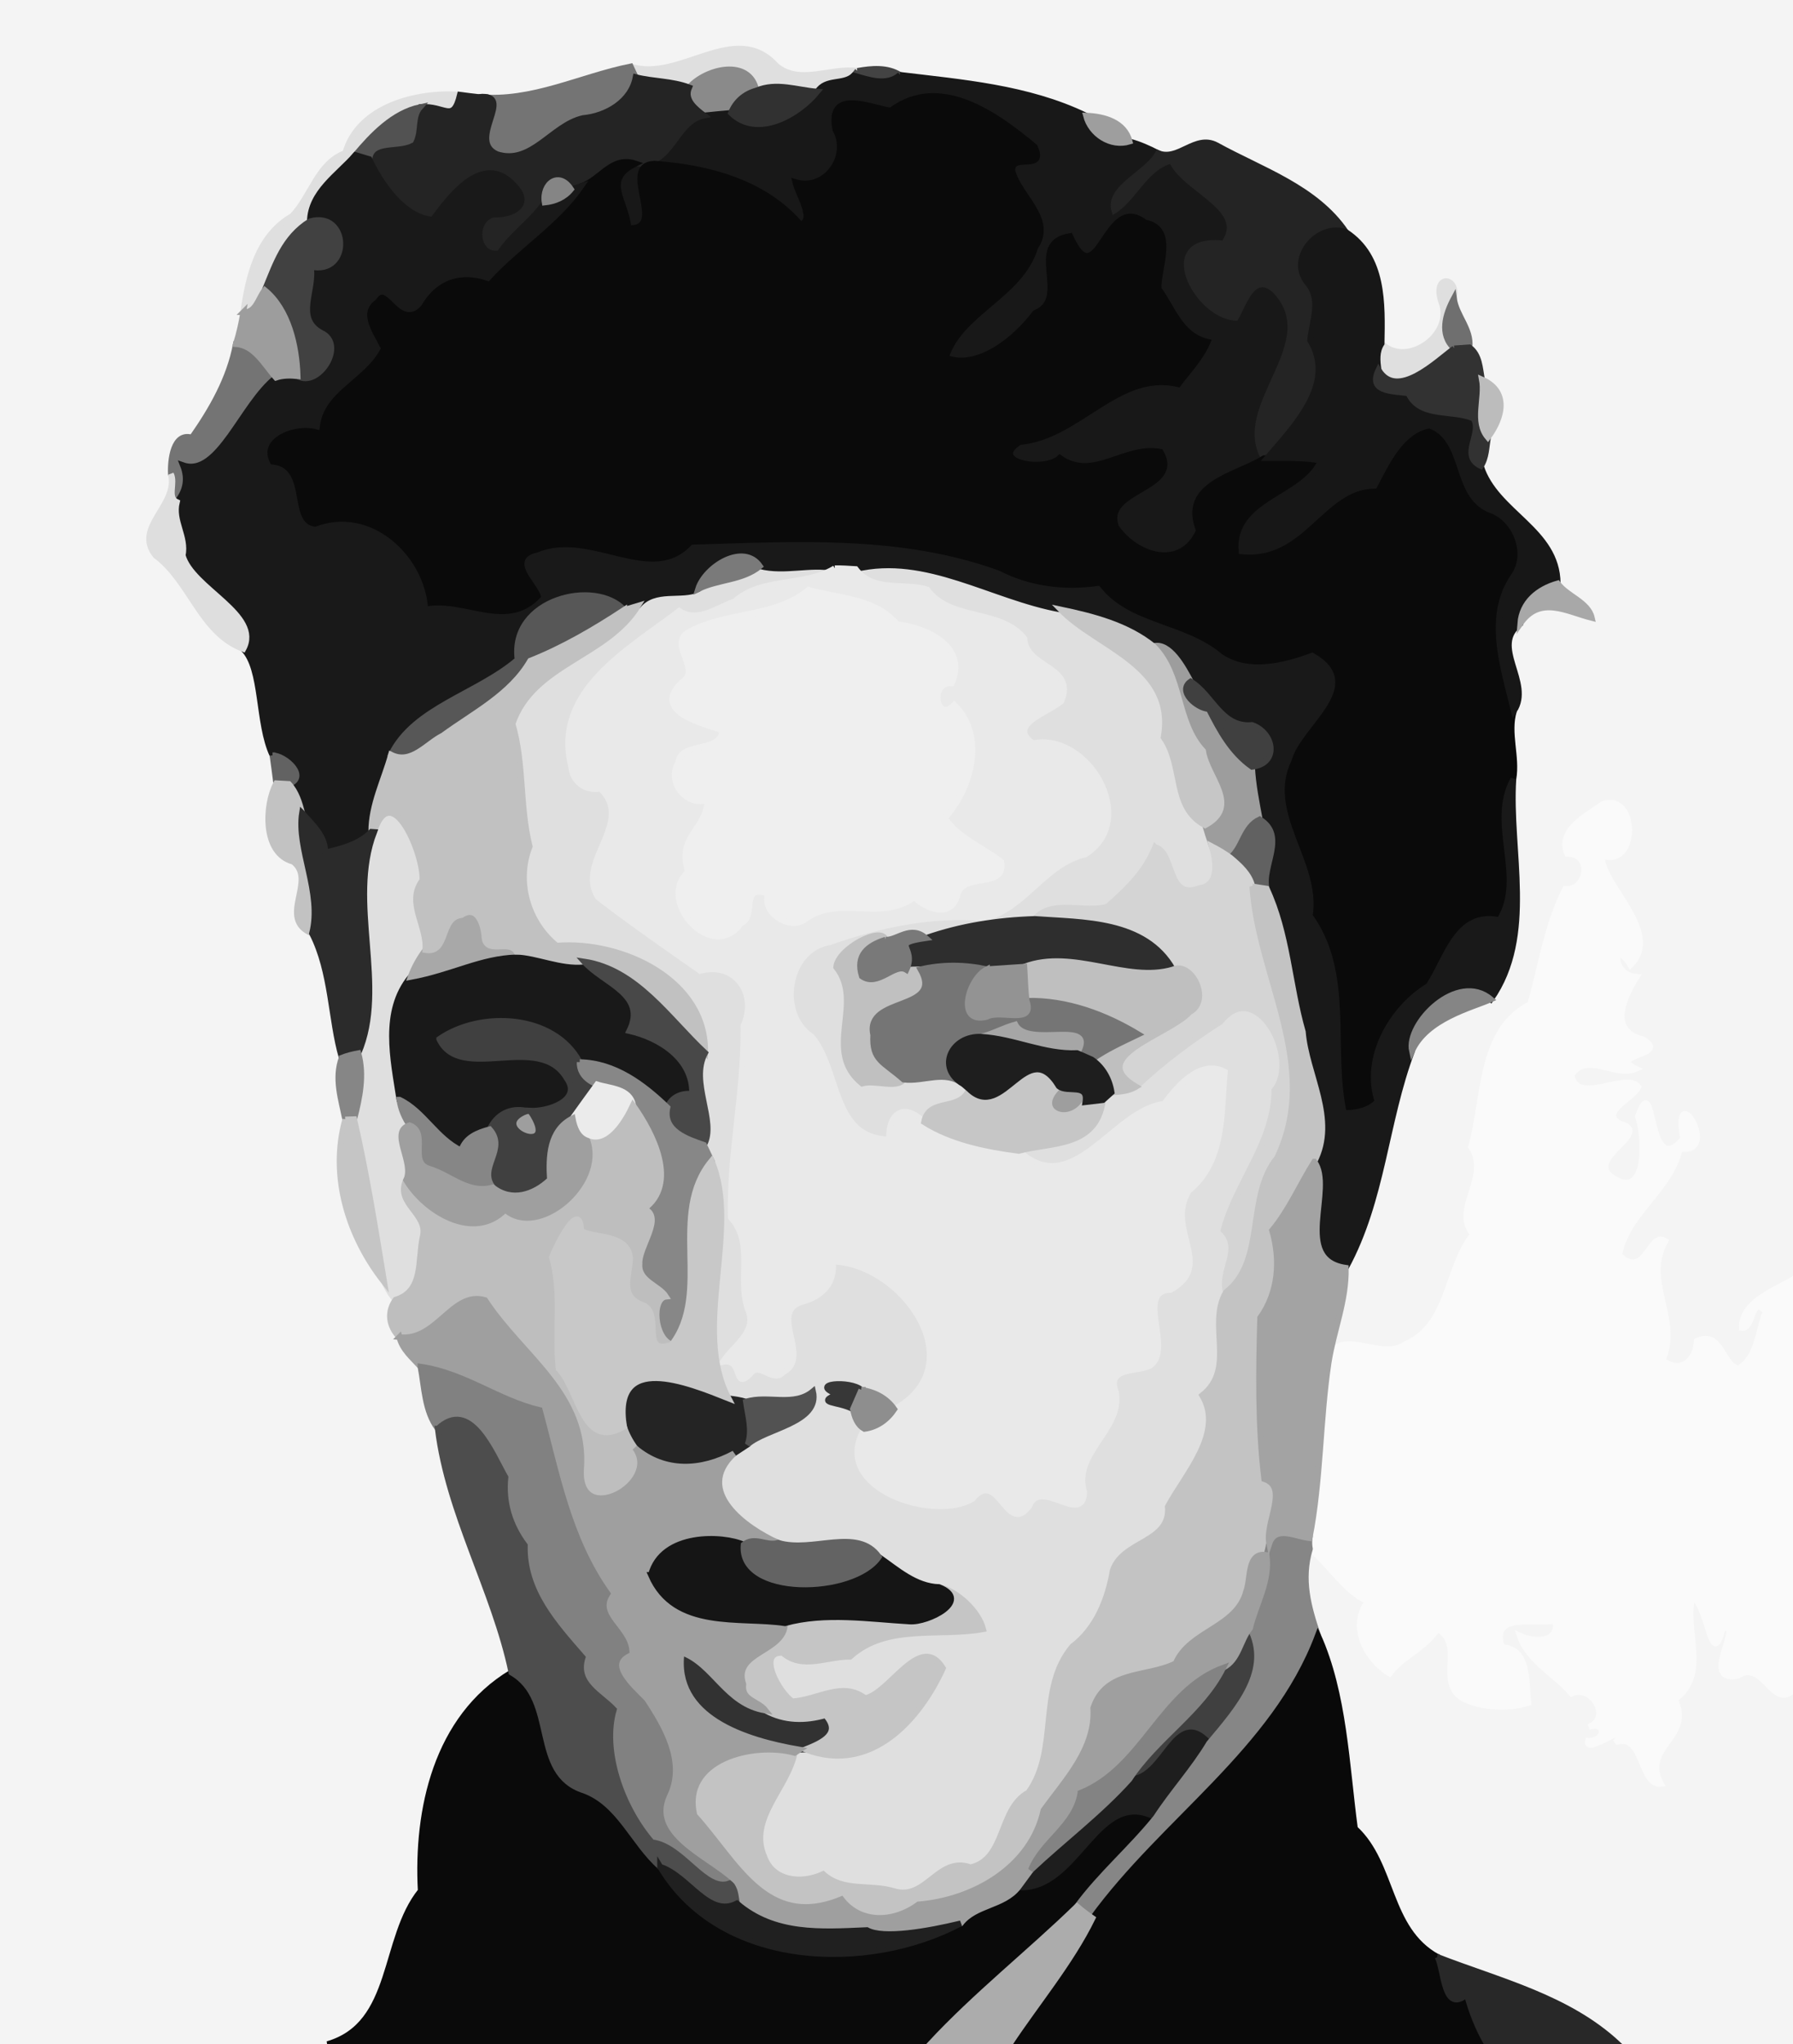 <?xml version="1.0" encoding="UTF-8"?>
<svg width="494pt" height="563pt" version="1.1" viewBox="0 0 494 563" xmlns="http://www.w3.org/2000/svg">
<g stroke-width="1.6">
<g stroke-width="1.6">
<path d="m0 0h494v352.36c-5.53 3.26-14.3 6.36-14.07 13.36 3.34 0.45 2.45-9.38 6.53-4.4-2.08 4.86-2.07 12.46-7.53 15.65-4.57-1.15-4.66-10.72-11.41-7.65-0.34 5.23-4.21 9.13-9.45 5.35 5.02-11.39-5.52-21.6 0.76-32.85-4.4-3.11-5.43 10.86-12.73 3.89 2.06-11.48 14.05-17.73 16.74-29.35 11.67 1.76-2.29-20.3 0.89-2.71-10.15 12-7.47-20.44-12.45-6.1 2.08 5.86 2.63 23.66-7.32 16.53-7.1-5.16 11.52-12.13 2.52-14.53-6.03-3.18 3.31-6.81 4.9-10.16-2.98-4.47-17.16 5.3-18.37-3.36 4.26-6.41 11.99 0.89 17.77-1.65-8.2-4.04 9.59-3.63 1.92-8.1-9.53-2.27-5.5-11.34-1.76-17.24-7.01-0.35-6.53-11.04-1.71-3.23 9.16-9.03-8.59-22.73-7.85-30.17 10.03 3.69 9.86-17.55 0.2-14.17-4.49 3.21-12.51 7.17-9.78 13.69 6.99-0.13 5.59 10.18-0.58 9.67-5.04 10.04-6.57 21.03-9.6 31.7-14.2 7.23-12.47 26.05-16.31 39.29 5.55 8.4-5.39 17 0.51 24.16-7.44 9.31-6.39 25.03-18.68 30.26-6.83 4.94-19.11-5.84-21.09 5.03 1.37-8.75 4.94-17.05 4.73-26.08 10.24-18.77 10.85-40.13 18.24-59.69 3.96-8.92 16.51-11.97 21.74-14.27 12.24-17.49 4.91-40.85 6.19-60.63 1.09-6.25-1.68-12.71 0.16-18.8 5.21-7.76-6.76-17.92 1.75-24.05 5.45-7.88 12.84-3.27 19.72-1.56-1-4.41-6.79-5.91-9.42-9.5-0.11-14.87-17.04-19.38-21.16-32.31 1.52-2.35 1.5-5.21 1.94-7.89 4.2-5.64 5.77-12.71-1.65-15.98-0.57-3.12-0.63-6.77-3.43-8.84 0.56-5.09-3.66-8.73-4.29-13.52 1.43-6.08-6.11-6.83-3.45 1.08 3.48 9.12-9.74 18.13-16.47 11.37 0.2-10.92 0.64-23.9-9.83-30.69-8.34-12.28-23.26-17.07-35.66-23.92-5.86-3.1-10.44 4.47-16.09 2.18-2.51-1.29-5.1-2.46-7.84-3.19-1.41-5.43-7.08-6.94-12.02-7.12-16.12-7.78-34.44-9.19-51.27-11.24-3.5-2.17-7.82-1.79-11.69-1.08-7.34-1.09-15.95 4.02-22.41-1.46-11.27-12.58-26.49 4.66-40.08 0.23-13.94 2.8-27.15 9.84-41.9 8.42-1.72-0.18-3.42-0.4-5.13-0.63-11.72-0.9-27.97 3.14-31.6 16.03-7.62 2.84-9.35 11.82-14.62 17.37-9.48 5.41-12.08 16.47-13.48 26.52-0.48 2.95-1.15 5.88-2.03 8.75-1.78 9.44-6.61 17.9-12.12 25.76-5.14-1.54-5.97 6.19-5.79 10.03 2.15 8.62-10.55 14.69-4.2 22.47 9.61 7.15 12.37 21.34 24.14 25.72 5.46 5.43 3.88 20.44 8.05 29.28 0.36 2.54 0.71 5.13 1.03 7.7-3.14 5.73-3.95 19.3 4.65 21.59 6.77 5.15-4.52 15.72 5.22 19.77 5.46 10.68 5.12 23.72 8.18 34.24-2.1 5.66-0.16 11.44 0.96 17.02-4.37 15.67 0.92 32.36 10.73 44.77 0.88 1.71 1.76 3.47 3.14 4.85-2.5 3.37-1.82 7.41 1.04 10.31 0.82 3.41 3.57 5.66 5.83 8.13 1.1 5.75 1.11 12.2 4.76 17.09 2.88 23.45 15.55 44.57 20.29 67.15-20.71 12.46-26.19 37.81-24.98 60.14-10.67 13.21-6.94 36.78-25.7 42.21h-90.23v-563z" fill="#f4f4f4" stroke="#f4f4f4"/>
<path d="m360.89 426.6c5.16 4.06 9.96 12 15.96 14.44-5.32 7.09-0.12 16.23 6 19.89 3.66-4.86 9.51-6.7 13.16-12.2 7.62 3.82-0.13 14.14 6.57 18.78 5.31 3.09 13.46 3.18 18.51 1.5-0.7-5.55 0.3-15.09-7.27-15.3-3.23-9.89 8.96-6.09 14.68-7.35 1.21 6.17-5.75 5.98-9.8 4.13 2.29 6.96 9.91 10.78 14.31 15.97 5.69-2.56 11.03 6.82 4.7 9.16 5.02-1.6 4.61 4-0.16 3.86-1.23 4.65 15.02-7.8 7.48 0.42 7.88-3.03 6.76 12.1 12.58 11.41-5.44-10.31 9.07-12.75 3.85-23.24 9.4-6.81 2.61-18.5 4.76-28.04 4.24 1.17 5.32 20.87 8.35 8.58 6.21-1.97-6.56 14.95 4.19 12.98 6.86-4.83 9.78 9.42 15.24 3.97v97.44h-48.2c-13.8-12.87-32.55-17.33-49.71-23.99-13.94-7.66-12.1-25.57-22.79-35.4-2.36-17.61-2.96-37.12-10.18-53.2-2.67-7.86-4.75-15.33-2.23-23.81z" fill="#f4f4f4" stroke="#f4f4f4"/>
<path d="m173.76 18.31c13.59 4.43 28.81-12.81 40.08-0.23 6.46 5.48 15.07 0.37 22.41 1.46-0.26 0.31-0.76 0.94-1.01 1.26-2.88 2.71-7.63 0.71-10.04 4.45-5.7-0.45-11.25-2.66-16.81-0.31-1.83-8.98-13.84-6.17-18.52-0.86-4.71-1.81-9.88-1.6-14.73-2.83-0.46-0.98-0.92-1.96-1.38-2.94z" fill="#dfdfdf" stroke="#dfdfdf"/>
<path d="m95.13 42.13c3.63-12.89 19.88-16.93 31.6-16.03-1.95 8-4 2.83-10.97 3.4-7.42 1.56-13.22 7.72-17.83 13.19-4.85 5.54-12.37 10.19-12.55 18.28-7.13 4.45-9.42 11.67-12.43 18.93-1.81 2.21-2.42 6.29-5.92 6.12 1.4-10.05 4-21.11 13.48-26.52 5.27-5.55 7-14.53 14.62-17.37z" fill="#dfdfdf" stroke="#dfdfdf"/>
<path d="m397.12 83.23c-2.66-7.91 4.88-7.16 3.45-1.08-2.36 4.4-4.07 10.02 0.09 13.82-4.94 3.64-15.81 14.36-20.86 5.9-0.34-2.48-0.6-5.06 0.85-7.27 6.73 6.76 19.95-2.25 16.47-11.37z" fill="#dfdfdf" stroke="#dfdfdf"/>
<path d="m209.38 155.94c6.93 1.74 13.65-0.76 20.61 0.58-8.55 5.18-20.03 2.36-27.54 9.08-4.91 1.75-10.3 5.99-15.32 2.65-13.74 10.58-35.05 21.97-29.75 42.92 0.34 4.08 3.79 6.78 8.03 6.06 9.73 9.06-6.95 20.21-0.63 29.9 9.17 7.07 18.77 13.72 28.12 20.27 10.04-2.6 15.81 6.72 11.94 15.06 0.18 18.92-3.89 34.57-3.5 52.88 6.54 6.95 1.66 17.27 4.8 25.55 2.59 6.02-4.39 9.92-6.97 14.2 5.83-1.02 2.75 8.07 7.44 3.42 2.61-3.79 6.25 2.69 9.21-0.58 8-4.22-4.6-16.93 5.62-19.5 5.11-1.48 8.71-5.11 8.01-10.97 19.24 0.58 39.08 28.4 16.95 40.68-2.1-3.11-5.44-4.79-9.08-5.34-3.07-2.7-14.85-1.78-6.54 1.19-6.35 2.65 0.09 1.93 4.22 4.12 0.44 2.12 1.13 4.31 3.16 5.43-9.68 16.4 19.32 25.68 29.76 19.28 7.27-8.71 9.38 10.56 15.69 1.92 3.02-7.85 14.78 5.6 15.1-3.79-3.23-10.77 10.44-17.03 8.79-27.4-2.84-7.12 5.66-5.56 9.33-7.38 6.59-4.42-4.2-20.66 5.69-20.92 12.27-6.79-1.56-16.62 5.03-27.31 9.86-8.04 8.87-21.31 9.91-32.75-6.6-3.52-12.96 3.66-16.68 8.81-14.15 1.7-25.08 26.83-40.12 12.97 8.99-2.42 21.47-0.83 23.21-13.98 0.79-0.72 1.59-1.43 2.39-2.14 2.31-0.13 4.72-0.31 6.76-1.54 7.2-6.83 15-12.63 23.31-17.95 9.78-12.44 22.01 10.05 14.79 18.95-0.1 14.26-10.49 25.31-14.01 38.48 5.29 5.38-1.07 10.84 0.65 17.14-5.22 8.95 2.92 20.91-6.53 28.39 6.13 10.29-4.64 21.62-9.47 30.64 0.81 10.02-12.39 9.23-15.17 17.59-1.38 7.9-4.48 15.89-11.13 20.92-9.79 11.64-3.52 28.32-12.11 40.23-8.3 4.46-6.1 18.35-15.94 20.61-8.93-3.28-12.23 9.31-21.14 6.54-6.67-2-13.92 0.3-19.48-4.69-5.9 2.73-13.83 2.06-16.25-4.84-4.44-10.38 6.36-18.75 8.4-28.55 0.34-0.22 1.03-0.65 1.37-0.87 0.4-0.02 1.2-0.05 1.6-0.06 18.23 6.96 31.52-8.45 37.88-22.37-6.17-10.12-14.58 6.91-21.44 8.25-6.28-4.77-12.89 0.42-20.03 0.88-3.58-2.25-9.96-13.71-2.68-13.39 5.33 4.79 12.32 0.98 18.57 1.08 10.07-9.17 24.57-5.36 36.67-7.58-1.25-4.87-7-10.44-12.16-11.58-6.55-0.23-11.5-4.78-16.58-8.31-5.84-8.39-18.29-1.02-27.75-3.9-9.01-4.04-23.3-14.21-12.15-24.61 1.24-0.84 2.49-1.66 3.75-2.47 5-4.51 20.03-5.94 18.01-14.66-5.26 4.42-12.37 0.96-18.48 2.88-1.56-0.49-3.18-0.71-4.79-0.9-10.2-19.28 3.37-46.79-4.68-65.44-0.69-1.47-1.38-2.93-2.09-4.38 3.61-6.43-4.04-17.32 0.31-25.34 0.5-20-22.82-30.99-40.91-29.53-7.88-6.37-11.26-17.55-7.43-27.33-2.8-11.28-1.48-22.83-4.73-33.79 5.69-16.6 25.99-18.38 34.61-32.53 4.51-5.4 12.22-2.27 16.52-4.56 5.47-2.75 12.14-2.31 17.05-6.32z" fill="#dfdfdf" stroke="#dfdfdf"/>
<path d="m235.75 156.74c19.53-4.68 37.61 7.73 56.44 11.12 10.01 10.47 31.93 15.47 28.41 35.23 5.61 8 2.11 19.26 11.43 24.21 0.57 1.95 1.2 3.88 1.87 5.8 1.11 3.95 2.2 10.84-3.49 11.52-8.99 3.52-6.76-9.97-12.15-11.3-2.65 6.72-7.82 11.76-13.17 16.38-6.21 1.9-15.35-2.2-19.98 3.41-10.27 0.33-20.36 1.88-30.01 5.26-4.22-3.72-8.02 0.72-11.1 0.44-1.13-3.9-13.22 2.51-13.61 7.56 7.86 10-3.96 23.06 7.12 32.06 3.61-1.06 9.6 1.51 11.45-1.1 5.56 0.71 11.39-2.76 16.41 1.23 0.41 0.36 1.24 1.07 1.65 1.42-2.57 6.38-11.11 2.15-12.43 9.06-5.36-5.34-9.87-2.7-9.63 4.77-15.87-0.17-13.59-19.38-21.36-28.35-9.41-6.19-6.76-24.01 4.96-25.94 13.72-4.85 28.39-7.96 42.95-6.57 11.05-3.02 16.26-14.94 27.54-17.64 14.87-9.45 0.82-33.66-14.46-30.61-7.23-5.09 4.15-8.37 7.83-11.57 4.03-9.8-9.73-8.98-10.19-17.29-6.64-8.3-20.2-4.61-26.8-13.49-6.5-1.98-14.78 0.86-19.68-5.61z" fill="#dfdfdf" stroke="#dfdfdf"/>
<path d="m103.07 229.16c4.78-15.11 13.79 6.3 13.3 13.32-4.59 6.08 1.42 12.56 0.82 19.19-1.71 2.25-3.09 4.74-4.06 7.4-7.82 9.53-4.8 22.6-3.08 33.82 0.33 2.53 1.39 4.92 2.8 7.04-5.71 1.74 1.46 10.2-0.95 15.09-3.12 6.53 6.3 9.28 4.54 15.74-1.39 6.33 0.33 14.87-7.45 17.21-1.38-1.38-2.26-3.14-3.14-4.85-2.47-15-4.87-30.12-8.27-44.86 1.52-5.87 2.84-12.21 1.15-18.18 7.95-18.39-3.08-41.5 4.34-60.92z" fill="#dfdfdf" stroke="#dfdfdf"/>
<path d="m131.86 26.73c14.75 1.42 27.96-5.62 41.9-8.42 0.46 0.98 0.92 1.96 1.38 2.94-1.25 6.77-8.09 10.68-14.5 11.28-8.59 1.92-14.16 12.99-23.7 9.94-8.66-3.83 5.55-16.92-5.08-15.74z" fill="#747474" stroke="#747474"/>
<path d="m52.88 120.53c5.51-7.86 10.34-16.32 12.12-25.76 5.18 0.34 7.86 5.74 11.03 9.24-9.34 7.28-15.82 27.56-25.63 24.12 1.5 3.78 0.79 7.14-1.68 10.15-2.73-1.22-0.36-5.29-1.63-7.72-0.18-3.84 0.65-11.57 5.79-10.03z" fill="#747474" stroke="#747474"/>
<path d="m189.87 24.08c4.68-5.31 16.69-8.12 18.52 0.86-3.22 0.87-5.76 3.05-6.99 6.17-2.48 0.22-4.93 0.44-7.4 0.71-2.42-1.83-5.64-4.3-4.13-7.74z" fill="#8a8a8a" stroke="#8a8a8a"/>
<path d="m236.25 19.54c3.87-0.71 8.19-1.09 11.69 1.08-3.6 3.18-8.63 1.36-12.7 0.18 0.25-0.32 0.75-0.95 1.01-1.26z" fill="#434343" stroke="#434343"/>
<path d="m247.94 20.62c16.83 2.05 35.15 3.46 51.27 11.24 1.32 5.12 6.83 8.72 12.02 7.12 2.74 0.73 5.33 1.9 7.84 3.19-2.78 5.52-13.91 9.45-12.05 15.82 5.6-3.61 8.56-11.91 15.76-13.79 3.52 8.13 21.45 13.25 14.38 22.87-19-2.16-7.58 19.88 3.29 20.46 2.24-3.77 4.77-12.82 10.69-7.67 14.2 14.47-11.41 31.66-2.89 46.35-7.62 4.79-23.14 7.06-17.9 19.91-4.89 11.02-17.23 7.12-22.82-0.91-4.09-10.64 18.43-10.26 12.22-20.76-9.88-1.93-18.52 8.2-27.78 1.65-4.17 4-19.73 1.26-11.09-4.35 16.36-1.4 27.1-19.86 43.77-15.93 2.83-3.75 6.23-7.3 8.09-11.66-7.49-1.77-9.53-9.08-13.55-14.64-0.15-5.99 5-16.54-3.76-18.26-11.03-8.6-12.81 20.89-20.59 3.76-12.47 1.95 0.45 17.08-9.65 21.2-5.29 7.08-15.77 15.77-24.61 12.28 3.96-12.55 20.65-17.07 24.64-30.41 5.32-7.7-4.65-14.21-6.29-21.04-0.37-5.13 9.45 0.53 6.16-6.63-10.3-8.53-25.97-20.22-39.66-9.96-5.69-0.82-17.53-6.35-15.26 5.24 4.08 7.28-2.66 16.96-11.06 14.44 0.71 3.26 5.58 10.6 1.39 11.65-9.9-11.61-25.54-15.67-40.18-16.7-10.16 0.35 3.99 18.39-7.17 17.73-0.59-7.58-7.3-13.24 1.96-17.77 10.32 0.79 10.75-11.65 18.89-13.23 2.47-0.27 4.92-0.49 7.4-0.71 7.34 7.18 18.69 0.4 23.8-5.86 2.41-3.74 7.16-1.74 10.04-4.45 4.07 1.18 9.1 3 12.7-0.18z" fill="#181818" stroke="#181818"/>
<path d="m175.14 21.25c4.85 1.23 10.02 1.02 14.73 2.83-1.51 3.44 1.71 5.91 4.13 7.74-8.14 1.58-8.57 14.02-18.89 13.23-6.62-2.22-9.58 4.46-14.95 6.21-0.95 0.29-1.89 0.58-2.83 0.87-3.32-5.18-8.09-1.55-7.26 3.64-3.55 5.23-9 8.71-12.47 13.99-6.45 1.27-7.61-9.3-1.51-10.71 5.03 0.32 10.63-2.66 5.74-7.78-8.44-9.58-17.45 2.27-22.59 9.24-7.83-0.55-14.19-9.66-17.48-16.67 0.49-5.43 7.68-3.2 11.44-5.18 1.42-2.91 0.29-6.59 2.56-9.16 6.97-0.57 9.02 4.6 10.97-3.4 1.71 0.23 3.41 0.45 5.13 0.63 10.63-1.18-3.58 11.91 5.08 15.74 9.54 3.05 15.11-8.02 23.7-9.94 6.41-0.6 13.25-4.51 14.5-11.28z" fill="#242424" stroke="#242424"/>
<path d="m319.07 42.17c5.65 2.29 10.23-5.28 16.09-2.18 12.4 6.85 27.32 11.64 35.66 23.92-7.57-2.7-16.1 7.08-10.7 13.88 4.13 4.7 1.34 10.55 0.84 15.95 7.29 11.89-4.39 23.66-11.87 32.42l-0.84 0.05c-8.52-14.69 17.09-31.88 2.89-46.35-5.92-5.15-8.45 3.9-10.69 7.67-10.87-0.58-22.29-22.62-3.29-20.46 7.07-9.62-10.86-14.74-14.38-22.87-7.2 1.88-10.16 10.18-15.76 13.79-1.86-6.37 9.27-10.3 12.05-15.82z" fill="#242424" stroke="#242424"/>
<path d="m171.93 392.93c-3.35-20.85 17.69-12.19 28.8-7.77 1.61 0.19 3.23 0.41 4.79 0.9 0.54 3.89 1.86 7.92 0.47 11.78-1.26 0.81-2.51 1.63-3.75 2.47-8.95 4.78-19.06 5.45-27.3-1.54-1.27-1.8-2.34-3.74-3.01-5.84z" fill="#242424" stroke="#242424"/>
<path d="m208.39 24.94c5.56-2.35 11.11-0.14 16.81 0.31-5.11 6.26-16.46 13.04-23.8 5.86 1.23-3.12 3.77-5.3 6.99-6.17z" fill="#313131" stroke="#313131"/>
<path d="m245.43 30.46c13.69-10.26 29.36 1.43 39.66 9.96 3.29 7.16-6.53 1.5-6.16 6.63 1.64 6.83 11.61 13.34 6.29 21.04-3.99 13.34-20.68 17.86-24.64 30.41 8.84 3.49 19.32-5.2 24.61-12.28 10.1-4.12-2.82-19.25 9.65-21.2 7.78 17.13 9.56-12.36 20.59-3.76 8.76 1.72 3.61 12.27 3.76 18.26 4.02 5.56 6.06 12.87 13.55 14.64-1.86 4.36-5.26 7.91-8.09 11.66-16.67-3.93-27.41 14.53-43.77 15.93-8.64 5.61 6.92 8.35 11.09 4.35 9.26 6.55 17.9-3.58 27.78-1.65 6.21 10.5-16.31 10.12-12.22 20.76 5.59 8.03 17.93 11.93 22.82 0.91-5.24-12.85 10.28-15.12 17.9-19.91l0.84-0.05c4.94 0.05 9.98-0.23 14.87 0.72-4.76 10.57-23.11 11.39-21.89 24.95 16.95 1.88 22.02-17.88 36.63-18.06 3.41-6.43 7.3-15.11 15.1-16.6 10.37 3.6 6.71 19.28 16.75 23.27 7.05 2.36 10.86 12.11 6.47 18.24-7.67 11.12-2.82 25.2 0.09 37.12-1.84 6.09 0.93 12.55-0.16 18.8-6.81 12.17 3.54 27.11-3.84 38.81-11.75-2.48-14.43 10.43-19.54 18.14-10.1 6.09-18.03 19.73-14.02 31.85-2.24 2.44-6.07 3.26-9.3 3.16-3.89-17.88 2.11-38.47-9.4-54.32 2.44-14.82-13.04-28.16-5.7-43.21 2.68-9.68 20.89-20.22 6.4-28.44-7.55 2.75-17.59 5.47-25.32 0.24-10.01-8.55-25.37-8.03-33.72-18.64-9.35 1.3-19 0.13-27.46-4.25-26.96-9.81-55.91-7.97-84.06-7.13-11.66 12.16-28.38-4-42.75 2.16-7.57 1.4 1.82 8.14 1.63 11.76-9.8 10.97-21.95 0.87-32.72 3.18-0.74-14.17-15.21-27.91-30.14-22.02-9.15-0.7-2.6-17.34-12.8-17.18-5.27-8.32 6.47-13.05 13.1-11.26 1.18-10.17 12.28-13.41 16.7-21.49-2.21-4.32-6.35-10.04-1.04-13.97 4.09-6.15 7.36 7.55 12.48 1.68 4.46-7.57 11.47-9.62 19-7.11 7.87-8.68 18.9-15.46 25.71-25.3 5.37-1.75 8.33-8.43 14.95-6.21-9.26 4.53-2.55 10.19-1.96 17.77 11.16 0.66-2.99-17.38 7.17-17.73 14.64 1.03 30.28 5.09 40.18 16.7 4.19-1.05-0.68-8.39-1.39-11.65 8.4 2.52 15.14-7.16 11.06-14.44-2.27-11.59 9.57-6.06 15.26-5.24z" fill="#0a0a0a" stroke="#0a0a0a"/>
<path d="m115.93 520.79c-1.21-22.33 4.27-47.68 24.98-60.14 12.99 7.43 5.18 27.81 20 32.49 9.78 3.59 13.55 14.5 20.97 21.02 16.59 28.02 57.31 29.17 82.81 15.59 4.02-5.22 11.74-4.72 15.84-9.94 16.62 1.08 21.61-27.9 37.95-19.22-6.83 8.51-15.25 15.63-21.73 24.46-13.23 12.85-27.9 24.37-40.5 37.95h-166.02c18.76-5.43 15.03-29 25.7-42.21z" fill="#0a0a0a" stroke="#0a0a0a"/>
<path d="m97.93 42.69c4.61-5.47 10.41-11.63 17.83-13.19-2.27 2.57-1.14 6.25-2.56 9.16-3.76 1.98-10.95-0.25-11.44 5.18-1.28-0.4-2.55-0.78-3.83-1.15z" fill="#525252" stroke="#525252"/>
<path d="m205.52 386.06c6.11-1.92 13.22 1.54 18.48-2.88 2.02 8.72-13.01 10.15-18.01 14.66 1.39-3.86 0.07-7.89-0.47-11.78z" fill="#525252" stroke="#525252"/>
<path d="m299.21 31.86c4.94 0.18 10.61 1.69 12.02 7.12-5.19 1.6-10.7-2-12.02-7.12z" fill="#9e9e9e" stroke="#9e9e9e"/>
<path d="m291.73 299.18c2.35 1.95 8.23-0.97 7.32 4.37-4.65 7.18-14.77 2.4-7.32-4.37z" fill="#9e9e9e" stroke="#9e9e9e"/>
<path d="m145.21 305.96 0.85-0.04c9.26 13.55-13.05 4.69-0.85 0.04z" fill="#9e9e9e" stroke="#9e9e9e"/>
<path d="m85.38 60.97c0.18-8.09 7.7-12.74 12.55-18.28 1.28 0.37 2.55 0.75 3.83 1.15 3.29 7.01 9.65 16.12 17.48 16.67 5.14-6.97 14.15-18.82 22.59-9.24 4.89 5.12-0.71 8.1-5.74 7.78-6.1 1.41-4.94 11.98 1.51 10.71 3.47-5.28 8.92-8.76 12.47-13.99 2.83-0.29 5.44-1.39 7.26-3.64 0.94-0.29 1.88-0.58 2.83-0.87-6.81 9.84-17.84 16.62-25.71 25.3-7.53-2.51-14.54-0.46-19 7.11-5.12 5.87-8.39-7.83-12.48-1.68-5.31 3.93-1.17 9.65 1.04 13.97-4.42 8.08-15.52 11.32-16.7 21.49-6.63-1.79-18.37 2.94-13.1 11.26 10.2-0.16 3.65 16.48 12.8 17.18 14.93-5.89 29.4 7.85 30.14 22.02 10.77-2.31 22.92 7.79 32.72-3.18 0.19-3.62-9.2-10.36-1.63-11.76 14.37-6.16 31.09 10 42.75-2.16 28.15-0.84 57.1-2.68 84.06 7.13 8.46 4.38 18.11 5.55 27.46 4.25 8.35 10.61 23.71 10.09 33.72 18.64 7.73 5.23 17.77 2.51 25.32-0.24 14.49 8.22-3.72 18.76-6.4 28.44-7.34 15.05 8.14 28.39 5.7 43.21 11.51 15.85 5.51 36.44 9.4 54.32 3.23 0.1 7.06-0.72 9.3-3.16-4.01-12.12 3.92-25.76 14.02-31.85 5.11-7.71 7.79-20.62 19.54-18.14 7.38-11.7-2.97-26.64 3.84-38.81-1.28 19.78 6.05 43.14-6.19 60.63-9.15-7.8-23.45 6.63-21.74 14.27-7.39 19.56-8 40.92-18.24 59.69-15.02-2.16-3.19-21.97-8.67-29.24 6.08-11.71-2.18-23.86-3.17-35.75-3.74-13.04-4.15-27.01-9.95-39.44-1.49-6.3 5.53-14.48-1.92-19.09-0.89-4.8-1.87-9.59-2.12-14.48 7.59-0.87 6.11-9.4 0.02-11.5-8.53 0.77-10.81-8.24-16.92-12-2.02-3.79-5.84-10.93-10.27-9.71-7.26-5.85-16.62-8.23-25.59-10.12-18.83-3.39-36.91-15.8-56.44-11.12-1.92-0.12-3.84-0.25-5.76-0.22-6.96-1.34-13.68 1.16-20.61-0.58-4.55-6.55-15.13 0.11-17.05 6.32-4.3 2.29-12.01-0.84-16.52 4.56-1.29 0.39-2.57 0.77-3.85 1.16-7.88-8.71-31.61-3.06-29.35 13.71-11.14 9.56-28.53 13.19-34.87 26.17-1.95 7.03-5.46 13.82-5.44 21.25-3.37 3.42-8.16 4.63-12.69 5.67 0.07-4.6-3.6-7.68-6.38-10.91-0.74-2.83-1.61-5.72-3.63-7.94 5.43-1.96-0.96-7.86-4.52-7.9-4.17-8.84-2.59-23.85-8.05-29.28 5.15-9.41-14.15-16.59-16.7-25.77 1.06-5.15-2.9-9.41-1.61-14.7 2.47-3.01 3.18-6.37 1.68-10.15 9.81 3.44 16.29-16.84 25.63-24.12 1.93-0.64 3.97-0.62 5.97-0.42 5.61 3.45 13.64-8.74 6.43-11.96-7.28-4-1.67-11.73-2.81-18.17 11.19 2.42 10.59-15.57-0.24-12.49z" fill="#191919" stroke="#191919"/>
<path d="m113.13 269.07c11.43-2.14 18.83-6.64 29.14-6.98 6.06 0.25 12.34 3.38 18.62 2.74 5.38 6.1 17.49 8.96 12.5 19.12 8.4 1.91 17.6 7.73 17.29 17.31-3-0.22-5.61 0.83-6.8 3.76-6.67-6.42-14.53-12.29-24.16-12.47-7.07-13.31-27.36-14.25-38.7-6.37 5.89 12.34 27.51-2.11 35.1 10.77 4.4 6.1-5.12 9.24-10.06 8.97l-0.85 0.04c-4.68-1.05-8.4 1.04-10.29 5.07-3.36 0.92-6.71 2.23-7.83 5.85-6.93-3.29-10.42-10.86-17.04-13.99-1.72-11.22-4.74-24.29 3.08-33.82z" fill="#191919" stroke="#191919"/>
<path d="m150.07 55.77c-0.83-5.19 3.94-8.82 7.26-3.64-1.82 2.25-4.43 3.35-7.26 3.64z" fill="#858585" stroke="#858585"/>
<path d="m389.02 289.5c-1.71-7.64 12.59-22.07 21.74-14.27-5.23 2.3-17.78 5.35-21.74 14.27z" fill="#858585" stroke="#858585"/>
<path d="m85.38 60.97c10.83-3.08 11.43 14.91 0.24 12.49 1.14 6.44-4.47 14.17 2.81 18.17 7.21 3.22-0.82 15.41-6.43 11.96-0.26-8.22-2.44-18.25-9.05-23.69 3.01-7.26 5.3-14.48 12.43-18.93z" fill="#414141" stroke="#414141"/>
<path d="m360.12 77.79c-5.4-6.8 3.13-16.58 10.7-13.88 10.47 6.79 10.03 19.77 9.83 30.69-1.45 2.21-1.19 4.79-0.85 7.27-2.9 6.07 3.46 5.83 8.22 6.43 3.16 6.97 12.2 4.38 17.97 6.99 2.51 4.08-3.98 10.15 2.01 13.09 4.12 12.93 21.05 17.44 21.16 32.31-5.4 1.55-9.85 5.14-10.3 11.06-8.51 6.13 3.46 16.29-1.75 24.05-2.91-11.92-7.76-26-0.09-37.12 4.39-6.13 0.58-15.88-6.47-18.24-10.04-3.99-6.38-19.67-16.75-23.27-7.8 1.49-11.69 10.17-15.1 16.6-14.61 0.18-19.68 19.94-36.63 18.06-1.22-13.56 17.13-14.38 21.89-24.95-4.89-0.95-9.93-0.67-14.87-0.72 7.48-8.76 19.16-20.53 11.87-32.42 0.5-5.4 3.29-11.25-0.84-15.95z" fill="#171717" stroke="#171717"/>
<path d="m67.03 86.02c3.5 0.17 4.11-3.91 5.92-6.12 6.61 5.44 8.79 15.47 9.05 23.69-2-0.2-4.04-0.22-5.97 0.42-3.17-3.5-5.85-8.9-11.03-9.24 0.88-2.87 1.55-5.8 2.03-8.75z" fill="#9d9d9d" stroke="#9d9d9d"/>
<path d="m317.78 177.98c4.43-1.22 8.25 5.92 10.27 9.71-3.8 2.62 1.66 7.41 5 7.58 3.02 5.95 6.22 11.9 11.9 15.92 0.25 4.89 1.23 9.68 2.12 14.48-4.49 2.1-4.58 7.57-8.09 10.54-1.61-1.17-3.32-2.19-5.08-3.11-0.67-1.92-1.3-3.85-1.87-5.8 9.89-5.35 0.51-13.11-0.57-20.46-7.53-8.05-5.66-20.78-13.68-28.86z" fill="#9d9d9d" stroke="#9d9d9d"/>
<path d="m400.66 95.97c-4.16-3.8-2.45-9.42-0.09-13.82 0.63 4.79 4.85 8.43 4.29 13.52-1.41 0.1-2.81 0.2-4.2 0.3z" fill="#6f6f6f" stroke="#6f6f6f"/>
<path d="m400.66 95.97c1.39-0.1 2.79-0.2 4.2-0.3 2.8 2.07 2.86 5.72 3.43 8.84 0.99 5.25-2.1 11.57 1.65 15.98-0.44 2.68-0.42 5.54-1.94 7.89-5.99-2.94 0.5-9.01-2.01-13.09-5.77-2.61-14.81-0.02-17.97-6.99-4.76-0.6-11.12-0.36-8.22-6.43 5.05 8.46 15.92-2.26 20.86-5.9z" fill="#323232" stroke="#323232"/>
<path d="m187.79 455.11c8.93 3.14 12.18 14.27 23.17 16.01 5.26 2.89 10.95 2.87 16.5 1.27 4.5 5.09-0.74 7.5-5.55 9.45-0.4 0.01-1.2 0.04-1.6 0.06-15.07-2.57-34.92-8.81-32.52-26.79z" fill="#323232" stroke="#323232"/>
<path d="m408.29 104.51c7.42 3.27 5.85 10.34 1.65 15.98-3.75-4.41-0.66-10.73-1.65-15.98z" fill="#bcbcbc" stroke="#bcbcbc"/>
<path d="m42.89 153.03c-6.35-7.78 6.35-13.85 4.2-22.47 1.27 2.43-1.1 6.5 1.63 7.72-1.29 5.29 2.67 9.55 1.61 14.7 2.55 9.18 21.85 16.36 16.7 25.77-11.77-4.38-14.53-18.57-24.14-25.72z" fill="#dedede" stroke="#dedede"/>
<path d="m192.33 162.26c1.92-6.21 12.5-12.87 17.05-6.32-4.91 4.01-11.58 3.57-17.05 6.32z" fill="#7a7a7a" stroke="#7a7a7a"/>
<path d="m229.99 156.52c1.92-0.03 3.84 0.1 5.76 0.22 4.9 6.47 13.18 3.63 19.68 5.61 6.6 8.88 20.16 5.19 26.8 13.49 0.46 8.31 14.22 7.49 10.19 17.29-3.68 3.2-15.06 6.48-7.83 11.57 15.28-3.05 29.33 21.16 14.46 30.61-11.28 2.7-16.49 14.62-27.54 17.64-14.56-1.39-29.23 1.72-42.95 6.57-11.72 1.93-14.37 19.75-4.96 25.94 7.77 8.97 5.49 28.18 21.36 28.35-0.24-7.47 4.27-10.11 9.63-4.77 7.56 4.82 17.16 6.77 26.07 7.93 15.04 13.86 25.97-11.27 40.12-12.97 3.72-5.15 10.08-12.33 16.68-8.81-1.04 11.44-0.05 24.71-9.91 32.75-6.59 10.69 7.24 20.52-5.03 27.31-9.89 0.26 0.9 16.5-5.69 20.92-3.67 1.82-12.17 0.26-9.33 7.38 1.65 10.37-12.02 16.63-8.79 27.4-0.32 9.39-12.08-4.06-15.1 3.79-6.31 8.64-8.42-10.63-15.69-1.92-10.44 6.4-39.44-2.88-29.76-19.28 3.5-0.47 6.3-2.51 8.24-5.4 22.13-12.28 2.29-40.1-16.95-40.68 0.7 5.86-2.9 9.49-8.01 10.97-10.22 2.57 2.38 15.28-5.62 19.5-2.96 3.27-6.6-3.21-9.21 0.58-4.69 4.65-1.61-4.44-7.44-3.42 2.58-4.28 9.56-8.18 6.97-14.2-3.14-8.28 1.74-18.6-4.8-25.55-0.39-18.31 3.68-33.96 3.5-52.88 3.87-8.34-1.9-17.66-11.94-15.06-9.35-6.55-18.95-13.2-28.12-20.27-6.32-9.69 10.36-20.84 0.63-29.9-4.24 0.72-7.69-1.98-8.03-6.06-5.3-20.95 16.01-32.34 29.75-42.92 5.02 3.34 10.41-0.9 15.32-2.65 7.51-6.72 18.99-3.9 27.54-9.08m-7.24 5.94c-9.73 7.94-22.93 5.76-33.53 11.9-4.78 3.6 4.12 10.17-1.31 13.52-8.53 8.1 5.39 11.25 11.05 13.26-0.14 6.38-11.57 2.92-12.09 8.91-3.34 5.45 2.48 12.33 8.12 10.28-0.61 8.49-8.54 9.92-5.43 19.8-8.85 8.07 6.82 25.25 14.56 14.2 4.61-2.02-0.51-10.81 7.45-8.2-1.78 5.4 6.2 10.42 10.51 6.92 9.13-6.57 20.78 0.96 29.82-5.93 3.34 3.34 10.14 5.83 11.81-0.39 1.37-6.79 13.51-1.55 12.17-9.39-5.04-3.87-12.4-6.86-15.5-12.08 7.17-8.06 11.4-22.45 2.53-31.15-4.9 5.3-6.97-6.4-0.66-5.94 4.33-9.81-6.35-15.22-15.07-16.25-6.31-7.37-16.3-7.11-24.43-9.46z" fill="#e9e9e9" stroke="#e9e9e9"/>
<path d="m429.16 160.69c2.63 3.59 8.42 5.09 9.42 9.5-6.88-1.71-14.27-6.32-19.72 1.56 0.45-5.92 4.9-9.51 10.3-11.06z" fill="#a8a8a8" stroke="#a8a8a8"/>
<path d="m127.16 252.02c4.45-2.97 6.16 2.87 6.34 6.3 0.61 4.62 6.75 0.43 8.77 3.77-10.31 0.34-17.71 4.84-29.14 6.98 0.97-2.66 2.35-5.15 4.06-7.4 6.44 1.08 3.8-8.94 9.97-9.65z" fill="#a8a8a8" stroke="#a8a8a8"/>
<path d="m222.75 162.46c8.13 2.35 18.12 2.09 24.43 9.46 8.72 1.03 19.4 6.44 15.07 16.25-6.31-0.46-4.24 11.24 0.66 5.94 8.87 8.7 4.64 23.09-2.53 31.15 3.1 5.22 10.46 8.21 15.5 12.08 1.34 7.84-10.8 2.6-12.17 9.39-1.67 6.22-8.47 3.73-11.81 0.39-9.04 6.89-20.69-0.64-29.82 5.93-4.31 3.5-12.29-1.52-10.51-6.92-7.96-2.61-2.84 6.18-7.45 8.2-7.74 11.05-23.41-6.13-14.56-14.2-3.11-9.88 4.82-11.31 5.43-19.8-5.64 2.05-11.46-4.83-8.12-10.28 0.52-5.99 11.95-2.53 12.09-8.91-5.66-2.01-19.58-5.16-11.05-13.26 5.43-3.35-3.47-9.92 1.31-13.52 10.6-6.14 23.8-3.96 33.53-11.9z" fill="#efefef" stroke="#efefef"/>
<path d="m142.61 181.69c-2.26-16.77 21.47-22.42 29.35-13.71-8.11 5.33-16.79 10.42-25.87 14.01-5.44 9.37-15.55 14.36-24.07 20.59-4.51 2.25-8.68 8.07-14.28 5.28 6.34-12.98 23.73-16.61 34.87-26.17z" fill="#575757" stroke="#575757"/>
<path d="m171.96 167.98c1.28-0.39 2.56-0.77 3.85-1.16-8.62 14.15-28.92 15.93-34.61 32.53 3.25 10.96 1.93 22.51 4.73 33.79-3.83 9.78-0.45 20.96 7.43 27.33 18.09-1.46 41.41 9.53 40.91 29.53-10.11-9.44-18.83-22.99-33.38-25.17-6.28 0.64-12.56-2.49-18.62-2.74-2.02-3.34-8.16 0.85-8.77-3.77-0.18-3.43-1.89-9.27-6.34-6.3-6.17 0.71-3.53 10.73-9.97 9.65 0.6-6.63-5.41-13.11-0.82-19.19 0.49-7.02-8.52-28.43-13.3-13.32l-0.77-0.05c-0.02-7.43 3.49-14.22 5.44-21.25 5.6 2.79 9.77-3.03 14.28-5.28 8.52-6.23 18.63-11.22 24.07-20.59 9.08-3.59 17.76-8.68 25.87-14.01z" fill="#c1c1c1" stroke="#c1c1c1"/>
<path d="m292.19 167.86c8.97 1.89 18.33 4.27 25.59 10.12 8.02 8.08 6.15 20.81 13.68 28.86 1.08 7.35 10.46 15.11 0.57 20.46-9.32-4.95-5.82-16.21-11.43-24.21 3.52-19.76-18.4-24.76-28.41-35.23z" fill="#c6c6c6" stroke="#c6c6c6"/>
<path d="m267.02 299.98c9.29 9.18 15.99-15.14 24.71-0.8-7.45 6.77 2.67 11.55 7.32 4.37 1.61-0.19 3.22-0.36 4.82-0.56-1.74 13.15-14.22 11.56-23.21 13.98-8.91-1.16-18.51-3.11-26.07-7.93 1.32-6.91 9.86-2.68 12.43-9.06z" fill="#c6c6c6" stroke="#c6c6c6"/>
<path d="m333.05 195.27c-3.34-0.17-8.8-4.96-5-7.58 6.11 3.76 8.39 12.77 16.92 12 6.09 2.1 7.57 10.63-0.02 11.5-5.68-4.02-8.88-9.97-11.9-15.92z" fill="#404040" stroke="#404040"/>
<path d="m121.02 286.18c11.34-7.88 31.63-6.94 38.7 6.37-0.1 3.08 2.09 5.09 4.79 6.12-2.26 3.1-4.52 6.22-6.75 9.35-6.48 3.32-6.61 10.62-6.25 16.9-4.41 4.2-10.55 6.19-15.73 2.13-4.2-5.49 4.01-10.49-0.86-16.02 1.89-4.03 5.61-6.12 10.29-5.07-12.2 4.65 10.11 13.51 0.85-0.04 4.94 0.27 14.46-2.87 10.06-8.97-7.59-12.88-29.21 1.57-35.1-10.77z" fill="#404040" stroke="#404040"/>
<path d="m337.02 459.31c4.27-2.14 4.58-7.45 7.38-10.9 6.02 11.65-3.04 21.93-11.27 31.73-9.38-10.53-12.09 10.09-21.97 9.9 7.31-11.25 19.92-18.76 25.86-30.73z" fill="#404040" stroke="#404040"/>
<path d="m75.08 208.03c3.56 0.04 9.95 5.94 4.52 7.9-1.17-0.06-2.33-0.13-3.49-0.2-0.32-2.57-0.67-5.16-1.03-7.7z" fill="#626262" stroke="#626262"/>
<path d="m80.76 237.32c-8.6-2.29-7.79-15.86-4.65-21.59 1.16 0.07 2.32 0.14 3.49 0.2 2.02 2.22 2.89 5.11 3.63 7.94-1.59 9.95 5.61 21.93 2.75 33.22-9.74-4.05 1.55-14.62-5.22-19.77z" fill="#c2c2c2" stroke="#c2c2c2"/>
<path d="m441.58 221.47c9.66-3.38 9.83 17.86-0.2 14.17-0.74 7.44 17.01 21.14 7.85 30.17-4.82-7.81-5.3 2.88 1.71 3.23-3.74 5.9-7.77 14.97 1.76 17.24 7.67 4.47-10.12 4.06-1.92 8.1-5.78 2.54-13.51-4.76-17.77 1.65 1.21 8.66 15.39-1.11 18.37 3.36-1.59 3.35-10.93 6.98-4.9 10.16 9 2.4-9.62 9.37-2.52 14.53 9.95 7.13 9.4-10.67 7.32-16.53 4.98-14.34 2.3 18.1 12.45 6.1-3.18-17.59 10.78 4.47-0.89 2.71-2.69 11.62-14.68 17.87-16.74 29.35 7.3 6.97 8.33-7 12.73-3.89-6.28 11.25 4.26 21.46-0.76 32.85 5.24 3.78 9.11-0.12 9.45-5.35 6.75-3.07 6.84 6.5 11.41 7.65 5.46-3.19 5.45-10.79 7.53-15.65-4.08-4.98-3.19 4.85-6.53 4.4-0.23-7 8.54-10.1 14.07-13.36v113.2c-5.46 5.45-8.38-8.8-15.24-3.97-10.75 1.97 2.02-14.95-4.19-12.98-3.03 12.29-4.11-7.41-8.35-8.58-2.15 9.54 4.64 21.23-4.76 28.04 5.22 10.49-9.29 12.93-3.85 23.24-5.82 0.69-4.7-14.44-12.58-11.41 7.54-8.22-8.71 4.23-7.48-0.42 4.77 0.14 5.18-5.46 0.16-3.86 6.33-2.34 0.99-11.72-4.7-9.16-4.4-5.19-12.02-9.01-14.31-15.97 4.05 1.85 11.01 2.04 9.8-4.13-5.72 1.26-17.91-2.54-14.68 7.35 7.57 0.21 6.57 9.75 7.27 15.3-5.05 1.68-13.2 1.59-18.51-1.5-6.7-4.64 1.05-14.96-6.57-18.78-3.65 5.5-9.5 7.34-13.16 12.2-6.12-3.66-11.32-12.8-6-19.89-6-2.44-10.8-10.38-15.96-14.44-0.18-0.99-0.21-1.97-0.08-2.96 3.1-15.92 2.83-32.32 5.24-48.37 1.98-10.87 14.26-0.09 21.09-5.03 12.29-5.23 11.24-20.95 18.68-30.26-5.9-7.16 5.04-15.76-0.51-24.16 3.84-13.24 2.11-32.06 16.31-39.29 3.03-10.67 4.56-21.66 9.6-31.7 6.17 0.51 7.57-9.8 0.58-9.67-2.73-6.52 5.29-10.48 9.78-13.69z" fill="#fafafa" stroke="#fafafa"/>
<path d="m83.23 223.87c2.78 3.23 6.45 6.31 6.38 10.91 4.53-1.04 9.32-2.25 12.69-5.67l0.77 0.05c-7.42 19.42 3.61 42.53-4.34 60.92-1.56 0.29-3.1 0.67-4.57 1.25-3.06-10.52-2.72-23.56-8.18-34.24 2.86-11.29-4.34-23.27-2.75-33.22z" fill="#2b2b2b" stroke="#2b2b2b"/>
<path d="m347.07 225.67c7.45 4.61 0.43 12.79 1.92 19.09-1.32-0.21-2.64-0.4-3.95-0.61-0.81-3.44-3.5-5.75-6.06-7.94 3.51-2.97 3.6-8.44 8.09-10.54z" fill="#616161" stroke="#616161"/>
<path d="m318.26 233.32c5.39 1.33 3.16 14.82 12.15 11.3 5.69-0.68 4.6-7.57 3.49-11.52 1.76 0.92 3.47 1.94 5.08 3.11 2.56 2.19 5.25 4.5 6.06 7.94 1.68 25.34 18.95 49.33 6.86 74.71-8.72 10.7-2.97 28.34-14.14 37.07-1.72-6.3 4.64-11.76-0.65-17.14 3.52-13.17 13.91-24.22 14.01-38.48 7.22-8.9-5.01-31.39-14.79-18.95-8.31 5.32-16.11 11.12-23.31 17.95-14.2-8.36 9.01-14.27 14.76-20.56 6.05-3.26 0.45-14.09-4.61-11.72-7.71-13.61-24.96-12.93-38.06-13.92 4.63-5.61 13.77-1.51 19.98-3.41 5.35-4.62 10.52-9.66 13.17-16.38z" fill="#d4d4d4" stroke="#d4d4d4"/>
<path d="m345.04 244.15c1.31 0.21 2.63 0.4 3.95 0.61 5.8 12.43 6.21 26.4 9.95 39.44 0.99 11.89 9.25 24.04 3.17 35.75-3.95 6.28-6.86 13.21-11.62 18.94 2.37 8.18 1.75 17.06-3.28 24.07-0.42 14.11-0.67 29.81 1.12 44.38 6.9 2.28 0.14 11.98 1.37 17.85-0.25 1.02-0.5 2.05-0.74 3.09-5.48-0.94-4.28 6.6-5.62 10-2.57 10.03-15.57 10.82-19.42 19.85-8.04 3.98-19.14 1.68-22.7 12.28 0.72 11.17-7.66 19.78-13.72 28.19-3.44 15.67-19.24 24.69-34.45 25.93-6.93 5.1-16.08 5.28-21.22-1.43-20.78 8.51-28.85-10.22-40.5-23.05-3.73-15.57 16.23-20.37 27.61-17.28-2.04 9.8-12.84 18.17-8.4 28.55 2.42 6.9 10.35 7.57 16.25 4.84 5.56 4.99 12.81 2.69 19.48 4.69 8.91 2.77 12.21-9.82 21.14-6.54 9.84-2.26 7.64-16.15 15.94-20.61 8.59-11.91 2.32-28.59 12.11-40.23 6.65-5.03 9.75-13.02 11.13-20.92 2.78-8.36 15.98-7.57 15.17-17.59 4.83-9.02 15.6-20.35 9.47-30.64 9.45-7.48 1.31-19.44 6.53-28.39 11.17-8.73 5.42-26.37 14.14-37.07 12.09-25.38-5.18-49.37-6.86-74.71z" fill="#c3c3c3" stroke="#c3c3c3"/>
<path d="m255.1 258.37c9.65-3.38 19.74-4.93 30.01-5.26 13.1 0.99 30.35 0.31 38.06 13.92-12.77 3.79-27.54-5.87-40.96-0.77-3.44 0.22-6.87 0.46-10.3 0.69-6.07-1.29-12.23-1.38-18.27 0.03-1.32 0.01-2.62 0.06-3.92 0.14 3.03-6.52-5.01-7.21 5.38-8.75z" fill="#2e2e2e" stroke="#2e2e2e"/>
<path d="m230.39 266.37c0.39-5.05 12.48-11.46 13.61-7.56-4.94 1.57-8.36 4.27-6.54 10.08 4.46 3.14 9.05-3.78 12.26-1.77 1.3-0.08 2.6-0.13 3.92-0.14 6.65 11.71-15.52 7.25-13.04 18.06-0.41 7.08 2.75 7.32 8.36 12.29-1.85 2.61-7.84 0.04-11.45 1.1-11.08-9 0.74-22.06-7.12-32.06z" fill="#c0c0c0" stroke="#c0c0c0"/>
<path d="m244 258.81c3.08 0.28 6.88-4.16 11.1-0.44-10.39 1.54-2.35 2.23-5.38 8.75-3.21-2.01-7.8 4.91-12.26 1.77-1.82-5.81 1.6-8.51 6.54-10.08z" fill="#797979" stroke="#797979"/>
<path d="m160.89 264.83c14.55 2.18 23.27 15.73 33.38 25.17-4.35 8.02 3.3 18.91-0.31 25.34-4.61-1.61-11.5-3.76-10.08-10.32 1.19-2.93 3.8-3.98 6.8-3.76 0.31-9.58-8.89-15.4-17.29-17.31 4.99-10.16-7.12-13.02-12.5-19.12z" fill="#484848" stroke="#484848"/>
<path d="m282.21 266.26c13.42-5.1 28.19 4.56 40.96 0.77 5.06-2.37 10.66 8.46 4.61 11.72-5.75 6.29-28.96 12.2-14.76 20.56-2.04 1.23-4.45 1.41-6.76 1.54-0.57-3.64-2.4-6.93-5.46-9.03 3.94-2.83 8.46-4.84 12.83-6.95-9.14-5.52-19.79-9.49-30.79-9.22-0.38-3.11-0.42-6.26-0.63-9.39z" fill="#bfbfbf" stroke="#bfbfbf"/>
<path d="m253.64 266.98c6.04-1.41 12.2-1.32 18.27-0.03-5.2 2.62-8.66 15.31-0.03 13.11 3.77-2.09 13.34 2.41 10.96-4.41 11-0.27 21.65 3.7 30.79 9.22-4.37 2.11-8.89 4.12-12.83 6.95-1.35-0.61-2.69-1.2-4.04-1.77 5.79-9.77-13.57-1.08-17.03-7.88-3.21 0.88-6.18 2.58-9.44 3.39-8.08-0.37-12.55 8.52-4.92 13-5.02-3.99-10.85-0.52-16.41-1.23-5.61-4.97-8.77-5.21-8.36-12.29-2.48-10.81 19.69-6.35 13.04-18.06z" fill="#757575" stroke="#757575"/>
<path d="m271.91 266.95c3.43-0.23 6.86-0.47 10.3-0.69 0.21 3.13 0.25 6.28 0.63 9.39 2.38 6.82-7.19 2.32-10.96 4.41-8.63 2.2-5.17-10.49 0.03-13.11z" fill="#939393" stroke="#939393"/>
<path d="m270.29 285.56c3.26-0.81 6.23-2.51 9.44-3.39 3.46 6.8 22.82-1.89 17.03 7.88-9.12 0.4-17.34-3.95-26.47-4.49z" fill="#a6a6a6" stroke="#a6a6a6"/>
<path d="m265.37 298.56c-7.63-4.48-3.16-13.37 4.92-13 9.13 0.54 17.35 4.89 26.47 4.49 1.35 0.57 2.69 1.16 4.04 1.77 3.06 2.1 4.89 5.39 5.46 9.03-0.8 0.71-1.6 1.42-2.39 2.14-1.6 0.2-3.21 0.37-4.82 0.56 0.91-5.34-4.97-2.42-7.32-4.37-8.72-14.34-15.42 9.98-24.71 0.8-0.41-0.35-1.24-1.06-1.65-1.42z" fill="#1e1e1e" stroke="#1e1e1e"/>
<path d="m311.16 490.04c9.88 0.19 12.59-20.43 21.97-9.9-4.32 7.2-10.06 13.42-14.65 20.45-16.34-8.68-21.33 20.3-37.95 19.22 1.16-1.6 2.33-3.19 3.51-4.77 8.98-8.45 18.87-15.83 27.12-25z" fill="#1e1e1e" stroke="#1e1e1e"/>
<path d="m94.16 291.33c1.47-0.58 3.01-0.96 4.57-1.25 1.69 5.97 0.37 12.31-1.15 18.18-0.61 0.02-1.85 0.07-2.46 0.09-1.12-5.58-3.06-11.36-0.96-17.02z" fill="#868686" stroke="#868686"/>
<path d="m110.05 302.89c6.62 3.13 10.11 10.7 17.04 13.99 1.12-3.62 4.47-4.93 7.83-5.85 4.87 5.53-3.34 10.53 0.86 16.02-6.83 1.89-11.64-3.38-17.61-5.18-5.71-1.73 0.12-9.94-5.32-11.94-1.41-2.12-2.47-4.51-2.8-7.04z" fill="#868686" stroke="#868686"/>
<path d="m349.7 425.19c1.69-5.18 7.27-1.96 11.11-1.55-0.13 0.99-0.1 1.97 0.08 2.96-2.52 8.48-0.44 15.95 2.23 23.81-11.96 31.82-42.49 50.9-62.11 77.91-1.48-1.02-2.91-2.1-4.26-3.27 6.48-8.83 14.9-15.95 21.73-24.46 4.59-7.03 10.33-13.25 14.65-20.45 8.23-9.8 17.29-20.08 11.27-31.73 1.64-6.72 5.57-12.93 4.56-20.13 0.24-1.04 0.49-2.07 0.74-3.09z" fill="#868686" stroke="#868686"/>
<path d="m159.72 292.55c9.63 0.18 17.49 6.05 24.16 12.47-1.42 6.56 5.47 8.71 10.08 10.32 0.71 1.45 1.4 2.91 2.09 4.38-12.16 14.68 0.14 36.16-10.95 50.59-4.94-1.69-5.62-12.78-1.6-13.2-1.94-3.09-7.72-4.19-7.32-9.04-0.23-4.79 6.83-12.91 1.29-15.13 9.47-6.95 2.54-20.69-3.06-28.54-0.88-4.63-6.28-4.6-9.9-5.73-2.7-1.03-4.89-3.04-4.79-6.12z" fill="#878787" stroke="#878787"/>
<path d="m164.51 298.67c3.62 1.13 9.02 1.1 9.9 5.73-2.13 4.51-6.58 12.2-12.57 9.81-2.69-0.98-3.6-3.61-4.08-6.19 2.23-3.13 4.49-6.25 6.75-9.35z" fill="#ebebeb" stroke="#ebebeb"/>
<path d="m161.84 314.21c5.99 2.39 10.44-5.3 12.57-9.81 5.6 7.85 12.53 21.59 3.06 28.54 5.54 2.22-1.52 10.34-1.29 15.13-0.4 4.85 5.38 5.95 7.32 9.04-4.02 0.42-3.34 11.51 1.6 13.2-9.22 3.3-1.89-9.12-8.49-11.08-5.94-2.45-3.13-7.91-3.02-12.73-0.57-6.8-10.09-5.37-13.47-7.53-0.3-9.25-7.04 4.52-8.05 7.28 2.87 10.03 0.72 20.57 1.84 30.73 5.79 6.03 6.54 22.65 18.02 15.95 0.67 2.1 1.74 4.04 3.01 5.84 7.33 9.75-15.68 22.33-14.87 6.05 1.7-20.9-16.29-31.18-26.43-46.74-8.99-2.73-13.28 11.45-23.61 10.2-2.86-2.9-3.54-6.94-1.04-10.31 7.78-2.34 6.06-10.88 7.45-17.21 1.76-6.46-7.66-9.21-4.54-15.74 5.23 8.72 18.74 17.02 27.29 8.14 8.91 8.03 26.86-6.94 22.65-18.95z" fill="#bebebe" stroke="#bebebe"/>
<path d="m95.12 308.35c0.61-0.02 1.85-0.07 2.46-0.09 3.4 14.74 5.8 29.86 8.27 44.86-9.81-12.41-15.1-29.1-10.73-44.77z" fill="#c5c5c5" stroke="#c5c5c5"/>
<path d="m258.72 437.13c5.16 1.14 10.91 6.71 12.16 11.58-12.1 2.22-26.6-1.59-36.67 7.58-6.25-0.1-13.24 3.71-18.57-1.08-7.28-0.32-0.9 11.14 2.68 13.39 7.14-0.46 13.75-5.65 20.03-0.88 6.86-1.34 15.27-18.37 21.44-8.25-6.36 13.92-19.65 29.33-37.88 22.37 4.81-1.95 10.05-4.36 5.55-9.45-5.55 1.6-11.24 1.62-16.5-1.27-2.14-2.74-6.74-2.76-6.18-7.24-3.03-9.1 11.44-8.71 11.49-16.82 11.06-3.07 23.26-1.11 34.38-0.48 4.95 0.39 17.31-5.74 8.07-9.45z" fill="#c5c5c5" stroke="#c5c5c5"/>
<path d="m151.51 324.92c-0.36-6.28-0.23-13.58 6.25-16.9 0.48 2.58 1.39 5.21 4.08 6.19 4.21 12.01-13.74 26.98-22.65 18.95-8.55 8.88-22.06 0.58-27.29-8.14 2.41-4.89-4.76-13.35 0.95-15.09 5.44 2-0.39 10.21 5.32 11.94 5.97 1.8 10.78 7.07 17.61 5.18 5.18 4.06 11.32 2.07 15.73-2.13z" fill="#9f9f9f" stroke="#9f9f9f"/>
<path d="m110.03 368.28c10.33 1.25 14.62-12.93 23.61-10.2 10.14 15.56 28.13 25.84 26.43 46.74-0.81 16.28 22.2 3.7 14.87-6.05 8.24 6.99 18.35 6.32 27.3 1.54-11.15 10.4 3.14 20.57 12.15 24.61-3.25 1.01-6.38-1.92-9.5 0.52-5.52-2.55-22.49-3.41-25.54 8.36 6.59 15.2 24.52 11.39 36.92 13.26-0.05 8.11-14.52 7.72-11.49 16.82-0.56 4.48 4.04 4.5 6.18 7.24-10.99-1.74-14.24-12.87-23.17-16.01-2.4 17.98 17.45 24.22 32.52 26.79-0.34 0.22-1.03 0.65-1.37 0.87-11.38-3.09-31.34 1.71-27.61 17.28 11.65 12.83 19.72 31.56 40.5 23.05 5.14 6.71 14.29 6.53 21.22 1.43 15.21-1.24 31.01-10.26 34.45-25.93 6.06-8.41 14.44-17.02 13.72-28.19 3.56-10.6 14.66-8.3 22.7-12.28 3.85-9.03 16.85-9.82 19.42-19.85 1.34-3.4 0.14-10.94 5.62-10 1.01 7.2-2.92 13.41-4.56 20.13-2.8 3.45-3.11 8.76-7.38 10.9-17.12 6.34-22.14 27.56-39.32 34.5-1.52 9.14-10.54 13.28-13.66 21.23-1.18 1.58-2.35 3.17-3.51 4.77-4.1 5.22-11.82 4.72-15.84 9.94-8.98 2.17-21.35 4.36-25.84 1.85-12.75 0.57-25.52 1.49-35.82-7.35-0.37-1.92-0.34-4.21-2.01-5.54-6.98-6.37-23.3-12.62-17.99-24.48 4.34-8.68-1.27-18.04-5.98-25.29-3.57-3.67-11.52-10.42-4.43-14.2-0.37-5.85-9.27-9.53-5.25-15.83-10.85-15.32-13.96-33.2-18.67-50.53-11.57-2.72-20.56-10.16-32.84-11.97-2.26-2.47-5.01-4.72-5.83-8.13z" fill="#9f9f9f" stroke="#9f9f9f"/>
<path d="m185.1 370.31c11.09-14.43-1.21-35.91 10.95-50.59 8.05 18.65-5.52 46.16 4.68 65.44-11.11-4.42-32.15-13.08-28.8 7.77-11.48 6.7-12.23-9.92-18.02-15.95-1.12-10.16 1.03-20.7-1.84-30.73 1.01-2.76 7.75-16.53 8.05-7.28 3.38 2.16 12.9 0.73 13.47 7.53-0.11 4.82-2.92 10.28 3.02 12.73 6.6 1.96-0.73 14.38 8.49 11.08z" fill="#c8c8c8" stroke="#c8c8c8"/>
<path d="m362.11 319.95c5.48 7.27-6.35 27.08 8.67 29.24 0.21 9.03-3.36 17.33-4.73 26.08-2.41 16.05-2.14 32.45-5.24 48.37-3.84-0.41-9.42-3.63-11.11 1.55-1.23-5.87 5.53-15.57-1.37-17.85-1.79-14.57-1.54-30.27-1.12-44.38 5.03-7.01 5.65-15.89 3.28-24.07 4.76-5.73 7.67-12.66 11.62-18.94z" fill="#a3a3a3" stroke="#a3a3a3"/>
<path d="m115.86 376.41c12.28 1.81 21.27 9.25 32.84 11.97 4.71 17.33 7.82 35.21 18.67 50.53-4.02 6.3 4.88 9.98 5.25 15.83-7.09 3.78 0.86 10.53 4.43 14.2 4.71 7.25 10.32 16.61 5.98 25.29-5.31 11.86 11.01 18.11 17.99 24.48-6.71 2.6-12.95-10.35-21.4-11.29-8.35-9.65-13.82-25.24-10.5-36.57-3.83-4.11-10.87-7-8.61-14.35-7.7-8.88-16.23-18.06-15.92-30.86-4.1-5.5-6.06-11.77-5.34-18.76-3.83-6.74-9.66-21.84-18.63-13.38-3.65-4.89-3.66-11.34-4.76-17.09z" fill="#818181" stroke="#818181"/>
<path d="m230.78 383.99c-8.31-2.97 3.47-3.89 6.54-1.19-0.79 1.76-1.55 3.53-2.32 5.31-4.13-2.19-10.57-1.47-4.22-4.12z" fill="#373737" stroke="#373737"/>
<path d="m237.32 382.8c3.64 0.55 6.98 2.23 9.08 5.34-1.94 2.89-4.74 4.93-8.24 5.4-2.03-1.12-2.72-3.31-3.16-5.43 0.77-1.78 1.53-3.55 2.32-5.31z" fill="#8e8e8e" stroke="#8e8e8e"/>
<path d="m120.62 393.5c8.97-8.46 14.8 6.64 18.63 13.38-0.72 6.99 1.24 13.26 5.34 18.76-0.31 12.8 8.22 21.98 15.92 30.86-2.26 7.35 4.78 10.24 8.61 14.35-3.32 11.33 2.15 26.92 10.5 36.57 8.45 0.94 14.69 13.89 21.4 11.29 1.67 1.33 1.64 3.62 2.01 5.54-7.91 4.02-13.35-7.59-21.15-10.09-7.42-6.52-11.19-17.43-20.97-21.02-14.82-4.68-7.01-25.06-20-32.49-4.74-22.58-17.41-43.7-20.29-67.15z" fill="#4d4d4d" stroke="#4d4d4d"/>
<path d="m179.35 433.8c3.05-11.77 20.02-10.91 25.54-8.36-1.39 14.35 30.24 13.63 37.25 3.38 5.08 3.53 10.03 8.08 16.58 8.31 9.24 3.71-3.12 9.84-8.07 9.45-11.12-0.63-23.32-2.59-34.38 0.48-12.4-1.87-30.33 1.94-36.92-13.26z" fill="#151515" stroke="#151515"/>
<path d="m204.89 425.44c3.12-2.44 6.25 0.49 9.5-0.52 9.46 2.88 21.91-4.49 27.75 3.9-7.01 10.25-38.64 10.97-37.25-3.38z" fill="#636363" stroke="#636363"/>
<path d="m301.01 528.32c19.62-27.01 50.15-46.09 62.11-77.91 7.22 16.08 7.82 35.59 10.18 53.2 10.69 9.83 8.85 27.74 22.79 35.4 1.89 3.99 1.69 15.72 8.04 10.31 1.26 4.78 3.1 9.39 5.58 13.68h-131.56c7.41-11.24 16.85-22.42 22.86-34.68z" fill="#090909" stroke="#090909"/>
<path d="m297.7 493.81c17.18-6.94 22.2-28.16 39.32-34.5-5.94 11.97-18.55 19.48-25.86 30.73-8.25 9.17-18.14 16.55-27.12 25 3.12-7.95 12.14-12.09 13.66-21.23z" fill="#838383" stroke="#838383"/>
<path d="m181.88 514.16c7.8 2.5 13.24 14.11 21.15 10.09 10.3 8.84 23.07 7.92 35.82 7.35 4.49 2.51 16.86 0.32 25.84-1.85-25.5 13.58-66.22 12.43-82.81-15.59z" fill="#202020" stroke="#202020"/>
<path d="m256.25 563c12.6-13.58 27.27-25.1 40.5-37.95 1.35 1.17 2.78 2.25 4.26 3.27-6.01 12.26-15.45 23.44-22.86 34.68h-21.9z" fill="#acacac" stroke="#acacac"/>
<path d="m396.09 539.01c17.16 6.66 35.91 11.12 49.71 23.99h-36.09c-2.48-4.29-4.32-8.9-5.58-13.68-6.35 5.41-6.15-6.32-8.04-10.31z" fill="#282828" stroke="#282828"/>
</g>
</g>
</svg>
